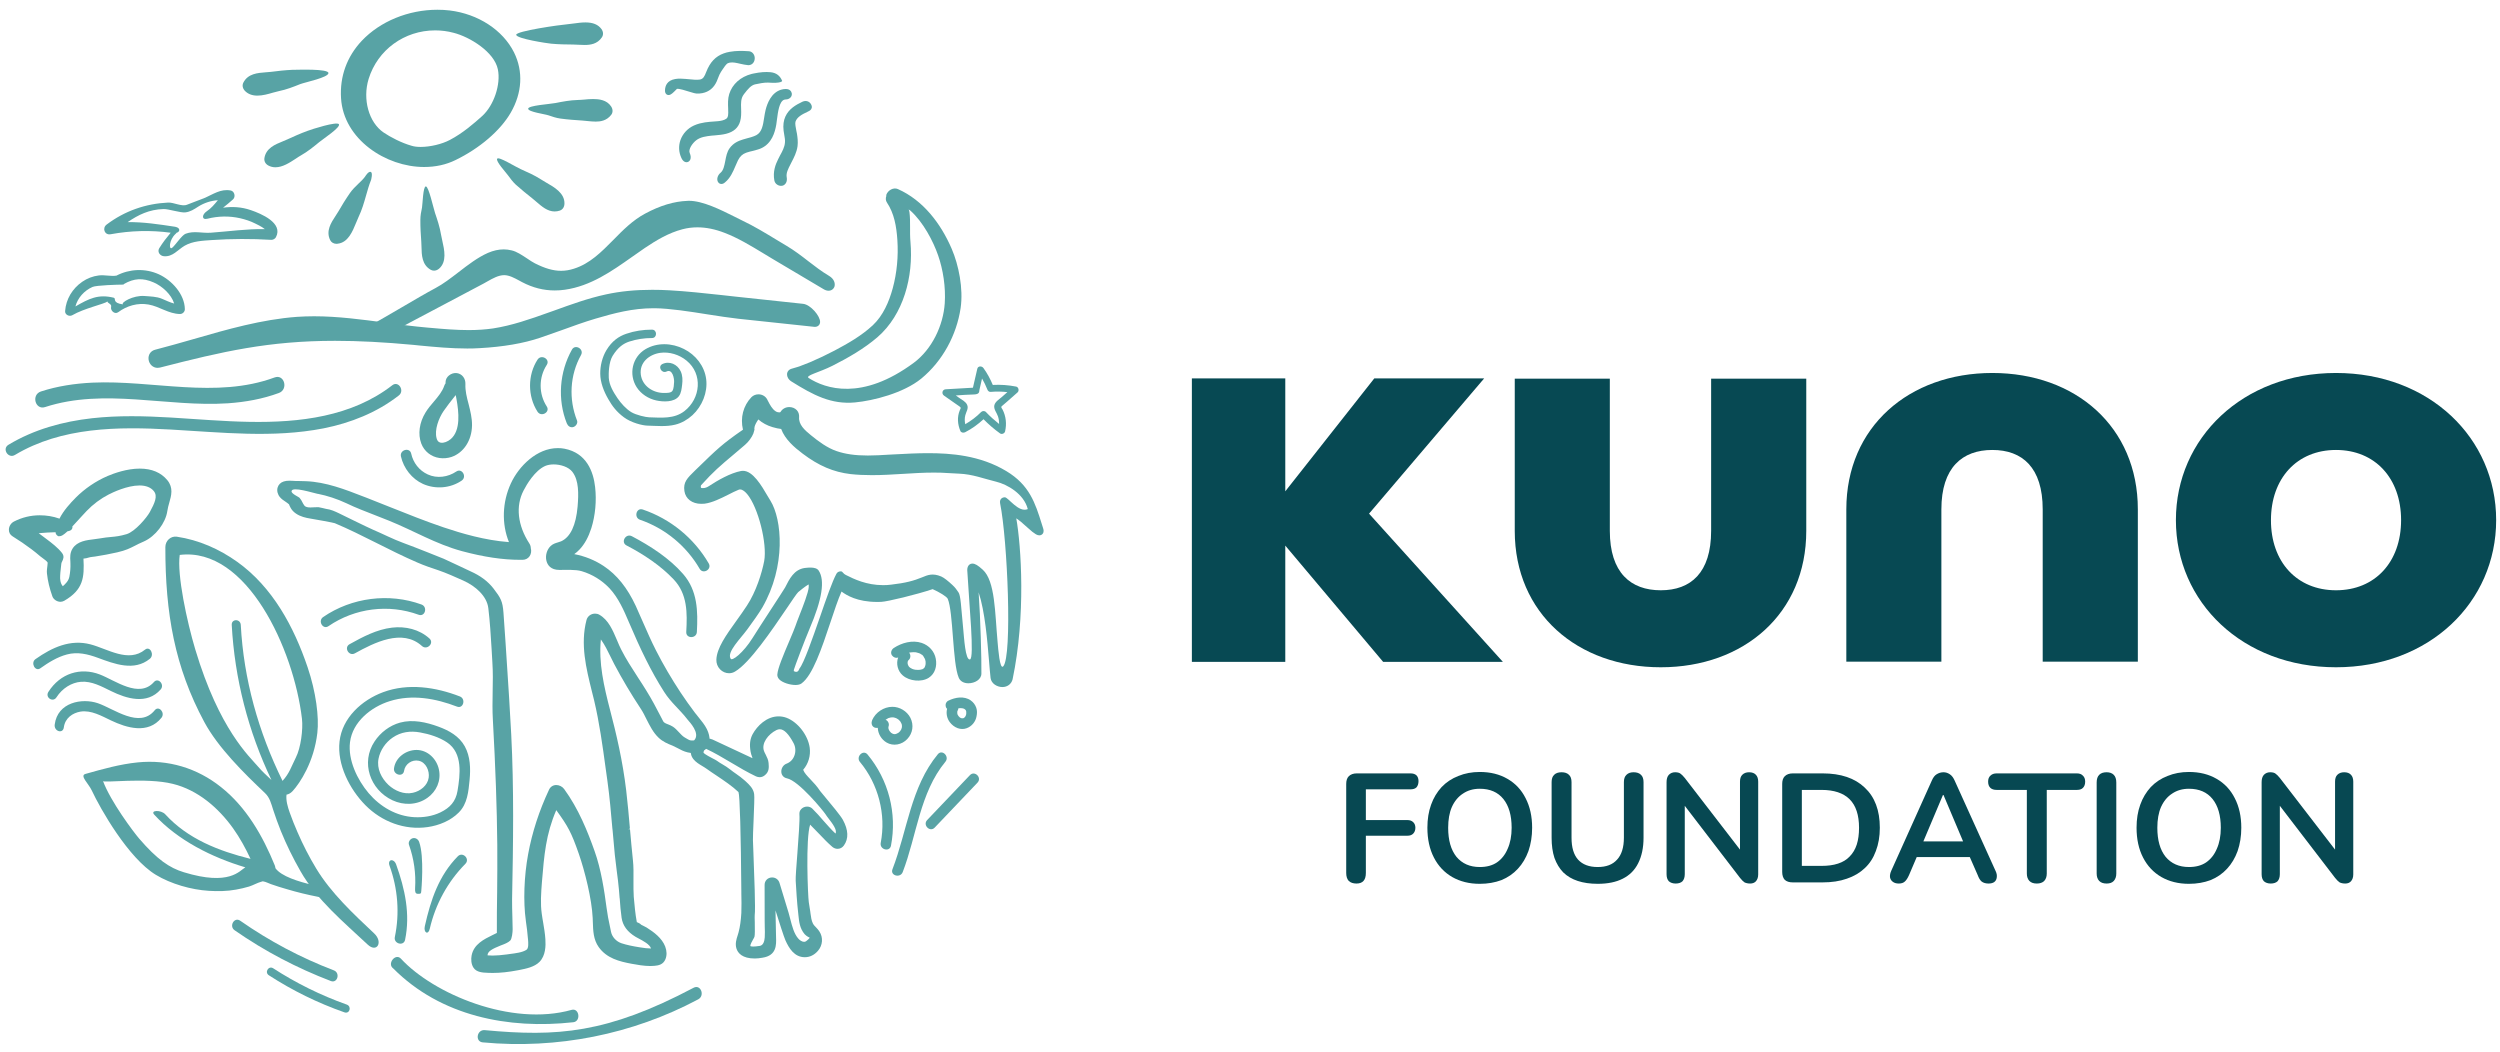 <svg width="183" height="77" viewBox="0 0 183 77" fill="none" xmlns="http://www.w3.org/2000/svg">
<path d="M132.219 38.859C132.219 44.911 127.656 48.844 121.568 48.844C115.479 48.844 110.88 44.911 110.88 38.859V27.719H117.839V38.859C117.839 41.927 119.37 43.208 121.568 43.208C123.766 43.208 125.255 41.927 125.255 38.859V27.719H132.219V38.859Z" fill="#074953"/>
<path d="M156.49 37.286C156.49 31.239 151.927 27.302 145.839 27.302C139.75 27.302 135.151 31.239 135.151 37.286V48.432H142.109V37.286C142.109 34.224 143.641 32.937 145.839 32.937C148.036 32.937 149.526 34.224 149.526 37.286V48.432H156.49V37.286Z" fill="#074953"/>
<path d="M170.995 27.302C177.833 27.302 182.719 32.068 182.719 38.073C182.719 44.083 177.828 48.844 170.995 48.844C164.161 48.844 159.276 44.083 159.276 38.073C159.276 32.068 164.161 27.302 170.995 27.302ZM170.995 43.208C173.854 43.208 175.76 41.141 175.76 38.073C175.76 35.01 173.854 32.937 170.995 32.937C168.141 32.937 166.234 35.01 166.234 38.073C166.229 41.141 168.141 43.208 170.995 43.208Z" fill="#074953"/>
<path d="M101.245 48.448L94.083 39.938V48.448H87.245V27.698H94.083V35.964L100.599 27.698H108.641L100.214 37.599L110.01 48.448H101.245Z" fill="#074953"/>
<path d="M31.042 12.224C28.255 12.224 25.146 10.203 24.964 7.188C24.865 5.599 25.391 4.146 26.484 2.984C27.828 1.563 29.896 0.714 32.016 0.714C32.323 0.714 32.625 0.729 32.922 0.766C35 1.021 36.802 2.193 37.625 3.833C38.312 5.219 38.229 6.787 37.385 8.25C36.625 9.563 35.109 10.86 33.339 11.719C32.651 12.057 31.875 12.224 31.042 12.224ZM31.854 2.224C29.599 2.224 27.641 3.651 26.984 5.776C26.526 7.271 26.995 8.958 28.078 9.698C28.568 10.031 29.391 10.464 30.135 10.672C30.318 10.729 30.537 10.755 30.792 10.755C31.49 10.755 32.349 10.552 32.927 10.245C33.865 9.755 34.688 9.042 35.307 8.484C36.156 7.703 36.672 6.172 36.443 5.073C36.182 3.802 34.396 2.703 33.203 2.401C32.76 2.281 32.302 2.224 31.854 2.224Z" fill="#58A3A5"/>
<path d="M31.771 19.812C31.687 19.812 31.609 19.792 31.531 19.75C30.885 19.385 30.864 18.661 30.854 18.078C30.849 17.948 30.844 17.818 30.838 17.693C30.802 17.187 30.766 16.651 30.771 16.088C30.771 15.786 30.828 15.484 30.891 15.198C30.937 14.948 30.963 13.646 31.172 13.646C31.38 13.646 31.719 15.208 31.844 15.588C32.016 16.094 32.193 16.62 32.286 17.187C32.307 17.318 32.339 17.463 32.375 17.614C32.531 18.302 32.719 19.156 32.146 19.661C32.031 19.76 31.901 19.812 31.771 19.812Z" fill="#58A3A5"/>
<path d="M24.641 17.849C24.427 17.849 24.25 17.745 24.167 17.573C23.839 16.901 24.24 16.297 24.557 15.813C24.635 15.703 24.703 15.594 24.766 15.485C25.005 15.068 25.297 14.589 25.62 14.125C25.792 13.875 26.01 13.667 26.224 13.458C26.406 13.287 26.583 13.12 26.724 12.927C26.724 12.927 26.964 12.521 27.135 12.583C27.312 12.641 27.162 13.172 27.162 13.172C27.01 13.547 26.901 13.943 26.792 14.323C26.646 14.839 26.495 15.365 26.245 15.886C26.188 16.011 26.135 16.146 26.073 16.292C25.807 16.943 25.479 17.755 24.719 17.839C24.693 17.844 24.667 17.849 24.641 17.849Z" fill="#58A3A5"/>
<path d="M20.161 12.245C19.979 12.245 19.807 12.203 19.651 12.12C19.432 12.005 19.323 11.802 19.354 11.578C19.469 10.844 20.141 10.573 20.682 10.354C20.807 10.307 20.927 10.255 21.036 10.203C21.469 10.005 21.984 9.771 22.516 9.578C22.797 9.469 24.693 8.859 24.812 9.099C24.927 9.333 23.667 10.156 23.364 10.406C22.953 10.745 22.526 11.094 22.021 11.38C21.906 11.443 21.781 11.526 21.651 11.615C21.198 11.912 20.688 12.245 20.161 12.245Z" fill="#58A3A5"/>
<path d="M42.792 3.292C42.641 3.292 42.489 3.281 42.339 3.276C42.208 3.271 42.078 3.26 41.953 3.26C41.448 3.255 40.906 3.25 40.349 3.198C40.047 3.172 37.833 2.833 37.786 2.552C37.745 2.276 40.989 1.818 41.568 1.771C41.698 1.76 41.844 1.74 42 1.719C42.266 1.682 42.568 1.641 42.854 1.641C43.401 1.641 43.781 1.797 44.021 2.12C44.167 2.318 44.182 2.547 44.057 2.734C43.724 3.229 43.208 3.292 42.792 3.292Z" fill="#58A3A5"/>
<path d="M43.604 8.901C43.401 8.901 43.193 8.88 42.99 8.859C42.859 8.844 42.729 8.828 42.609 8.823C42.13 8.792 41.573 8.755 41.011 8.677C40.708 8.635 40.422 8.536 40.151 8.443C39.906 8.354 38.661 8.193 38.661 7.958C38.661 7.719 40.271 7.62 40.661 7.542C41.188 7.438 41.724 7.333 42.302 7.318C42.432 7.318 42.583 7.302 42.74 7.292C42.953 7.271 43.188 7.25 43.417 7.25C43.833 7.25 44.417 7.307 44.734 7.792C44.87 8 44.875 8.229 44.74 8.406C44.401 8.849 43.932 8.901 43.604 8.901Z" fill="#58A3A5"/>
<path d="M40.599 15.479C40.073 15.479 39.656 15.109 39.286 14.792C39.188 14.703 39.089 14.62 38.99 14.542C38.594 14.229 38.172 13.89 37.755 13.515C37.531 13.307 37.354 13.062 37.182 12.828C37.031 12.62 36.281 11.807 36.391 11.62C36.495 11.427 37.75 12.224 38.115 12.38C38.604 12.599 39.109 12.818 39.594 13.13C39.703 13.203 39.833 13.276 39.964 13.354C40.578 13.703 41.339 14.14 41.318 14.906C41.312 15.156 41.188 15.344 40.974 15.417C40.854 15.458 40.729 15.479 40.599 15.479Z" fill="#58A3A5"/>
<path d="M18.838 7C18.458 7 18.151 6.88 17.932 6.656C17.76 6.474 17.713 6.25 17.812 6.052C18.146 5.385 18.87 5.338 19.453 5.292C19.583 5.281 19.713 5.276 19.833 5.26C20.333 5.193 20.87 5.135 21.432 5.109C21.463 5.109 21.505 5.109 21.542 5.109C21.802 5.109 24.042 5.021 24.042 5.349C24.042 5.672 22.349 6.016 21.979 6.156C21.484 6.354 20.974 6.557 20.406 6.672C20.281 6.703 20.135 6.739 19.984 6.781C19.63 6.885 19.224 7 18.838 7Z" fill="#58A3A5"/>
<path d="M27.391 68.328C25.875 66.901 24.229 65.365 23.151 63.583C22.63 62.724 22.172 61.828 21.771 60.901C21.562 60.427 21.375 59.953 21.203 59.469C21.062 59.073 20.917 58.573 20.974 58.167C21.115 58.146 21.271 58.068 21.422 57.906C21.948 57.333 22.984 55.786 23.229 53.651C23.365 52.49 23.13 50.651 22.516 48.839C21.51 45.87 19.953 42.979 17.37 41.13C16.052 40.188 14.552 39.526 12.943 39.286C12.5 39.224 12.104 39.578 12.104 40.052C12.099 44.88 12.786 48.818 14.953 52.849C15.958 54.719 17.854 56.594 19.391 58.047C19.75 58.385 19.844 58.807 19.99 59.26C20.161 59.786 20.349 60.307 20.557 60.828C20.969 61.839 21.453 62.823 21.995 63.771C23.193 65.875 25.151 67.49 26.917 69.146C27.594 69.776 28.062 68.958 27.391 68.328ZM18.917 56.146C18.26 55.37 16.057 53.422 14.292 47.531C13.682 45.49 12.948 42.073 13.156 40.62C18.068 40.016 21.51 47.536 22.104 52.62C22.193 53.391 22.016 54.745 21.661 55.443C21.328 56.109 21.182 56.615 20.682 57.161C18.917 53.578 17.838 49.734 17.625 45.745C17.599 45.281 16.938 45.286 16.963 45.745C17.177 49.677 18.172 53.547 19.87 57.094C19.542 56.792 19.193 56.469 18.917 56.146Z" fill="#58A3A5"/>
<path d="M22.943 64.792C21.839 64.536 20.589 64.146 20.162 63.552C20.156 63.489 20.141 63.422 20.115 63.349C19.234 61.187 18.031 59.083 16.177 57.614C14.427 56.219 12.312 55.583 10.083 55.807C8.781 55.937 7.51 56.297 6.255 56.651C5.813 56.776 6.479 57.349 6.719 57.864C7.349 59.213 9.396 62.818 11.406 64.036C12.505 64.703 14 65.13 15.281 65.208C15.953 65.25 16.62 65.24 17.276 65.12C17.599 65.062 17.917 64.99 18.229 64.896C18.531 64.802 18.823 64.625 19.125 64.542C19.182 64.531 19.214 64.521 19.224 64.51C19.234 64.516 19.25 64.521 19.281 64.521C19.458 64.547 19.662 64.661 19.833 64.719C20.219 64.854 20.609 64.979 21 65.088C21.75 65.312 22.505 65.495 23.276 65.646C24.177 65.828 23.844 64.969 22.943 64.792ZM13.458 63.849C12.406 63.531 11.5 62.911 10.182 61.38C9.776 60.906 8.099 58.682 7.536 57.161C7.479 57.349 10.682 56.885 12.656 57.38C14.479 57.828 15.984 59.13 17.057 60.625C17.562 61.333 17.974 62.088 18.339 62.87C16.01 62.292 13.745 61.411 12.099 59.609C11.792 59.271 10.979 59.292 11.287 59.63C13.005 61.51 15.526 62.766 17.958 63.489C17.537 63.729 16.812 64.875 13.458 63.849Z" fill="#58A3A5"/>
<path d="M69.667 18.219C68.865 16.354 67.573 14.662 65.724 13.839C65.396 13.693 64.99 13.938 64.88 14.255C64.87 14.281 64.87 14.312 64.88 14.339C64.823 14.5 64.823 14.677 64.922 14.823C65.458 15.625 65.62 16.568 65.688 17.578C65.766 18.75 65.656 19.964 65.349 21.099C65.073 22.109 64.635 23.104 63.906 23.792C63.078 24.568 62.094 25.13 61.089 25.662C60.505 25.969 59.906 26.255 59.292 26.516C59.031 26.625 58.771 26.724 58.505 26.823C58.516 26.818 58.443 26.844 58.406 26.854C58.365 26.865 58.281 26.896 58.266 26.896C58.167 26.932 58.068 26.958 57.969 26.984C57.516 27.094 57.479 27.641 57.938 27.927C59.531 28.922 60.849 29.62 62.583 29.458C63.922 29.333 66.135 28.776 67.438 27.714C68.995 26.432 70.021 24.537 70.318 22.547C70.526 21.12 70.172 19.391 69.667 18.219ZM69.156 22.198C69.047 23.833 68.219 25.562 66.901 26.547C63.083 29.38 60.406 28.443 59.198 27.672C58.911 27.49 59.948 27.271 60.932 26.776C62.083 26.193 63.24 25.531 64.224 24.688C66.146 23.026 66.87 20.245 66.646 17.714C66.578 16.953 66.661 16.229 66.573 15.537C66.568 15.484 66.547 15.412 66.516 15.333C66.568 15.365 66.615 15.396 66.641 15.417C67.578 16.255 68.312 17.656 68.672 18.698C69.036 19.745 69.234 21.026 69.156 22.198Z" fill="#58A3A5"/>
<path d="M29.578 56.427C29.651 55.932 30.151 55.578 30.656 55.688C31.182 55.802 31.453 56.427 31.38 56.927C31.297 57.505 30.766 57.912 30.224 58.031C29.578 58.177 28.901 57.891 28.432 57.453C27.917 56.964 27.568 56.266 27.708 55.542C27.828 54.917 28.224 54.344 28.745 53.99C29.349 53.573 30.047 53.484 30.755 53.615C31.427 53.734 32.156 53.964 32.724 54.344C33.886 55.125 33.688 56.703 33.49 57.896C33.359 58.672 32.938 59.13 32.234 59.469C31.646 59.75 30.984 59.849 30.339 59.818C29.011 59.75 27.828 59.052 26.979 58.052C26.156 57.078 25.458 55.63 25.62 54.328C25.807 52.833 27.172 51.745 28.531 51.323C30.167 50.807 31.891 51.125 33.453 51.724C33.917 51.906 34.12 51.156 33.661 50.979C31.891 50.292 29.87 49.99 28.047 50.667C26.484 51.245 25.047 52.547 24.854 54.276C24.662 55.958 25.594 57.776 26.75 58.943C27.943 60.146 29.62 60.787 31.307 60.542C32.136 60.422 32.984 60.078 33.578 59.479C34.219 58.844 34.292 57.932 34.375 57.083C34.453 56.255 34.432 55.375 34.021 54.63C33.609 53.886 32.87 53.474 32.099 53.193C31.208 52.865 30.214 52.641 29.281 52.896C28.516 53.109 27.849 53.62 27.417 54.276C26.396 55.807 27.083 57.807 28.724 58.578C29.542 58.964 30.526 58.943 31.281 58.406C31.948 57.938 32.302 57.146 32.13 56.333C31.969 55.552 31.307 54.896 30.484 54.896C29.719 54.901 28.958 55.443 28.844 56.224C28.755 56.714 29.505 56.922 29.578 56.427Z" fill="#58A3A5"/>
<path d="M29.651 68.797C30.042 66.922 29.646 65.073 28.995 63.271C28.823 62.807 28.344 62.901 28.516 63.375C29.12 65.042 29.266 66.849 28.901 68.594C28.802 69.078 29.547 69.287 29.651 68.797Z" fill="#58A3A5"/>
<path d="M31.458 67.99C31.87 66.193 32.771 64.542 34.068 63.229C34.422 62.87 33.87 62.323 33.516 62.677C32.13 64.083 31.531 65.859 31.099 67.787C30.984 68.271 31.349 68.474 31.458 67.99Z" fill="#58A3A5"/>
<path d="M30.682 61.63C30.615 61.438 30.417 61.302 30.208 61.359C30.016 61.411 29.865 61.641 29.938 61.839C30.302 62.865 30.453 63.938 30.385 65.026C30.375 65.234 30.385 65.427 30.583 65.427C30.802 65.427 30.823 65.427 30.838 65.219C30.838 65.219 31.073 62.714 30.682 61.63Z" fill="#58A3A5"/>
<path d="M4.135 51.042C4.552 50.391 5.229 49.958 5.937 49.906C6.714 49.849 7.432 50.245 8.12 50.583C9.266 51.146 10.76 51.604 11.76 50.469C12.073 50.114 11.583 49.568 11.271 49.922C10.182 51.156 8.432 49.802 7.302 49.37C5.901 48.833 4.417 49.276 3.542 50.646C3.281 51.057 3.88 51.448 4.135 51.042Z" fill="#58A3A5"/>
<path d="M2.948 48.922C3.557 48.489 4.193 48.094 4.901 47.906C5.677 47.698 6.422 47.88 7.161 48.151C8.375 48.599 9.818 49.161 10.969 48.224C11.328 47.932 10.984 47.26 10.62 47.552C9.406 48.542 7.875 47.495 6.625 47.167C5.151 46.781 3.828 47.38 2.594 48.25C2.224 48.516 2.573 49.187 2.948 48.922Z" fill="#58A3A5"/>
<path d="M4.672 53.25C4.76 52.557 5.318 52.187 5.896 52.089C6.672 51.969 7.432 52.406 8.12 52.734C9.276 53.286 10.838 53.76 11.818 52.542C12.115 52.172 11.625 51.62 11.328 51.989C10.219 53.364 8.349 51.88 7.161 51.474C6.005 51.083 4.214 51.401 4.005 53.036C3.937 53.531 4.604 53.745 4.672 53.25Z" fill="#58A3A5"/>
<path d="M27.542 24.578C26.912 24.578 26.787 24.417 26.755 24.271C26.734 24.182 26.734 24.016 26.984 23.88C27.646 23.531 28.547 23 29.422 22.49C30.302 21.974 31.208 21.443 31.885 21.083C32.443 20.787 32.99 20.365 33.568 19.922C34.26 19.386 34.974 18.839 35.719 18.511C36.12 18.339 36.5 18.255 36.875 18.255C37.068 18.255 37.26 18.281 37.453 18.328C37.823 18.412 38.214 18.677 38.594 18.927C38.792 19.063 38.984 19.188 39.146 19.271C39.896 19.651 40.49 19.823 41.073 19.823C41.385 19.823 41.688 19.771 42 19.672C43.172 19.307 44.01 18.458 44.896 17.563C45.594 16.849 46.318 16.12 47.224 15.636C48.318 15.047 49.333 14.74 50.328 14.703L50.422 14.698C51.448 14.698 52.74 15.349 53.776 15.865C53.969 15.964 54.156 16.057 54.318 16.136C55.198 16.552 56.042 17.068 56.859 17.563C57.099 17.703 57.339 17.849 57.578 17.995C58.156 18.339 58.667 18.729 59.161 19.115C59.641 19.485 60.141 19.87 60.693 20.198C61.052 20.412 61.146 20.729 61.089 20.958C61.031 21.156 60.859 21.281 60.651 21.281C60.536 21.281 60.411 21.245 60.286 21.167L56.573 18.964C56.344 18.828 56.115 18.693 55.891 18.552C54.979 18 54.036 17.427 53.047 17.047C52.354 16.776 51.682 16.641 51.052 16.641C50.677 16.641 50.312 16.688 49.958 16.781C48.938 17.047 48.031 17.594 47.203 18.151C46.896 18.365 46.583 18.578 46.271 18.802C44.786 19.849 43.245 20.938 41.349 21.208C41.099 21.245 40.854 21.261 40.609 21.261C39.786 21.261 39 21.063 38.214 20.651L38.005 20.537C37.646 20.344 37.281 20.146 36.911 20.141C36.495 20.141 36.083 20.37 35.688 20.594C35.589 20.651 35.495 20.703 35.401 20.755L28.531 24.391C28.203 24.563 27.693 24.578 27.542 24.578Z" fill="#58A3A5"/>
<path d="M11.531 26.927C11.198 26.927 10.922 26.667 10.875 26.318C10.833 25.974 11.026 25.682 11.359 25.599C12.287 25.36 13.229 25.089 14.146 24.828C16.609 24.115 19.167 23.38 21.745 23.193C22.141 23.167 22.557 23.151 22.99 23.151C24.734 23.151 26.516 23.391 28.24 23.62C29.24 23.755 30.276 23.891 31.281 23.979L31.531 24C32.443 24.083 33.38 24.162 34.307 24.162C34.958 24.162 35.542 24.12 36.089 24.042C37.464 23.828 38.776 23.375 40.224 22.854L40.562 22.735C41.786 22.292 43.047 21.833 44.349 21.552C45.396 21.323 46.5 21.214 47.74 21.214C48.141 21.214 48.568 21.224 49.005 21.25C50.286 21.323 51.573 21.464 52.823 21.599C53.172 21.641 53.516 21.677 53.859 21.714L58.786 22.24C59.339 22.297 60.052 23.146 60.031 23.578C60.021 23.787 59.865 23.927 59.646 23.927L59.583 23.922L54.047 23.333C53.391 23.261 52.625 23.141 51.818 23.016C50.448 22.797 49.036 22.578 47.943 22.563H47.828C46.318 22.563 44.964 22.922 43.599 23.323C42.755 23.573 41.911 23.88 41.094 24.177C40.578 24.36 40.062 24.547 39.536 24.724C38.318 25.136 36.823 25.391 35.104 25.485C34.802 25.505 34.505 25.511 34.203 25.511C33.031 25.511 31.854 25.401 30.713 25.292L30.26 25.245C28.135 25.047 26.26 24.948 24.526 24.948C19.682 24.948 16.307 25.724 11.713 26.906C11.651 26.917 11.594 26.927 11.531 26.927Z" fill="#58A3A5"/>
<path d="M50.323 11.865C50.188 11.901 50 11.838 49.875 11.557C49.682 11.135 49.661 10.688 49.807 10.26C49.974 9.786 50.333 9.396 50.797 9.187C50.927 9.125 51.073 9.078 51.224 9.036C51.479 8.969 51.734 8.937 51.953 8.917C52.042 8.906 52.135 8.901 52.234 8.896C52.448 8.88 52.677 8.87 52.87 8.818C52.99 8.786 53.083 8.75 53.161 8.693C53.312 8.594 53.318 8.354 53.302 8.031V7.964C53.286 7.589 53.271 7.229 53.38 6.88C53.609 6.156 54.203 5.625 55.021 5.411C55.073 5.401 55.115 5.391 55.167 5.38C55.635 5.281 56.052 5.25 56.406 5.286C56.823 5.328 57.109 5.547 57.255 5.927C57.255 5.927 57.214 6.12 56.234 6.047C55.99 6.026 55.49 6.125 55.26 6.177C54.953 6.255 54.719 6.557 54.495 6.844L54.448 6.906C54.224 7.198 54.234 7.552 54.25 7.964C54.26 8.266 54.266 8.583 54.177 8.891C54.036 9.359 53.703 9.651 53.156 9.792C52.875 9.865 52.578 9.885 52.318 9.911L52.109 9.927C51.917 9.948 51.693 9.974 51.484 10.026C51.276 10.083 51.109 10.156 50.974 10.26C50.688 10.474 50.365 10.938 50.49 11.208C50.568 11.385 50.583 11.557 50.526 11.688C50.479 11.781 50.411 11.844 50.323 11.865Z" fill="#58A3A5"/>
<path d="M52.901 13.453C52.755 13.5 52.615 13.438 52.547 13.302C52.448 13.104 52.531 12.823 52.745 12.646C52.953 12.474 53.021 12.135 53.089 11.786C53.151 11.458 53.214 11.12 53.401 10.859C53.682 10.463 54.057 10.312 54.375 10.213C54.479 10.182 54.583 10.151 54.682 10.125C54.781 10.104 54.885 10.073 54.984 10.042C55.13 9.995 55.25 9.953 55.359 9.896C55.776 9.677 55.854 9.161 55.938 8.604C55.969 8.422 55.995 8.224 56.042 8.047C56.156 7.588 56.448 6.786 57.172 6.568C57.276 6.536 57.391 6.516 57.505 6.516C57.797 6.505 57.932 6.682 57.958 6.828C57.99 7.021 57.87 7.198 57.661 7.26C57.615 7.271 57.557 7.281 57.5 7.281C57.469 7.281 57.438 7.292 57.411 7.297C57.042 7.411 56.943 8.213 56.875 8.74C56.859 8.885 56.844 9.021 56.823 9.125C56.724 9.698 56.495 10.505 55.708 10.859C55.615 10.901 55.521 10.932 55.427 10.958C55.307 10.995 55.182 11.026 55.062 11.057C54.948 11.083 54.833 11.109 54.724 11.146C54.688 11.156 54.646 11.172 54.615 11.182C54.349 11.276 54.167 11.448 54.021 11.734C53.953 11.875 53.891 12.021 53.828 12.167C53.651 12.588 53.458 13.031 53.073 13.349C53.016 13.401 52.958 13.438 52.901 13.453Z" fill="#58A3A5"/>
<path d="M57.281 13.589C57.161 13.625 57.016 13.599 56.896 13.521C56.781 13.448 56.708 13.339 56.682 13.208C56.562 12.562 56.766 12.037 56.964 11.646C57.01 11.552 57.057 11.464 57.104 11.37C57.266 11.078 57.432 10.771 57.458 10.443C57.479 10.26 57.443 10.068 57.406 9.859C57.391 9.76 57.37 9.661 57.359 9.563C57.312 9.167 57.359 8.818 57.49 8.531C57.745 7.964 58.266 7.672 58.734 7.448C58.76 7.432 58.792 7.422 58.818 7.417C59.042 7.349 59.255 7.432 59.37 7.635C59.438 7.755 59.432 7.849 59.417 7.906C59.375 8.057 59.245 8.12 59.141 8.167L59.083 8.198C58.75 8.354 58.339 8.557 58.229 8.911C58.188 9.052 58.25 9.349 58.292 9.568C58.307 9.651 58.328 9.734 58.339 9.797C58.38 10.068 58.422 10.38 58.38 10.703C58.318 11.151 58.12 11.531 57.927 11.901L57.854 12.047C57.703 12.339 57.526 12.672 57.589 12.984C57.641 13.276 57.521 13.516 57.286 13.594L57.281 13.589Z" fill="#58A3A5"/>
<path d="M51.411 6.818C51.281 6.844 51.141 6.854 50.984 6.849C50.901 6.844 50.766 6.807 50.495 6.724C50.219 6.635 49.703 6.474 49.552 6.505C49.542 6.51 49.51 6.552 49.464 6.594C49.276 6.786 49.13 6.927 48.99 6.953C48.906 6.969 48.828 6.943 48.771 6.891C48.703 6.823 48.672 6.729 48.677 6.604C48.688 6.286 48.828 5.891 49.417 5.786C49.661 5.74 49.922 5.755 50.167 5.776C50.26 5.781 50.359 5.792 50.464 5.802C50.724 5.828 50.995 5.859 51.234 5.823C51.474 5.776 51.568 5.609 51.703 5.25C51.979 4.547 52.38 4.125 52.969 3.911C53.109 3.859 53.26 3.818 53.422 3.792C53.891 3.708 54.365 3.719 54.807 3.75C55.042 3.76 55.224 3.958 55.245 4.214C55.266 4.49 55.109 4.719 54.875 4.76C54.844 4.771 54.802 4.771 54.766 4.771C54.568 4.755 54.375 4.708 54.182 4.667C53.911 4.604 53.656 4.542 53.422 4.583C53.38 4.594 53.333 4.604 53.286 4.625C53.161 4.672 52.984 4.948 52.875 5.109C52.844 5.161 52.807 5.219 52.776 5.26C52.688 5.391 52.625 5.547 52.562 5.714C52.531 5.797 52.5 5.88 52.464 5.958C52.25 6.438 51.891 6.724 51.411 6.818Z" fill="#58A3A5"/>
<path d="M18.37 15.385C17.662 15.14 17.005 15.114 16.328 15.203C16.578 15.005 16.823 14.807 17.057 14.594C17.266 14.406 17.167 13.995 16.885 13.943C16.141 13.807 15.62 14.219 14.917 14.515C14.557 14.661 14.047 14.838 13.693 14.984C13.307 15.146 12.719 14.807 12.307 14.828C10.662 14.906 9.12 15.443 7.807 16.437C7.458 16.698 7.656 17.234 8.104 17.146C9.547 16.88 11.037 16.838 12.495 17.036C12.193 17.396 11.922 17.745 11.656 18.172C11.495 18.443 11.714 18.729 11.99 18.755C12.646 18.818 13.01 18.281 13.521 17.984C14.109 17.646 14.839 17.62 15.495 17.573C16.948 17.474 18.401 17.469 19.859 17.557C19.99 17.562 20.135 17.479 20.198 17.364C20.755 16.318 19.099 15.635 18.37 15.385ZM15.417 17.036C14.771 17.078 14.198 16.88 13.589 17.109C13.312 17.208 12.828 17.963 12.599 18.14C12.344 18.333 12.37 17.552 12.854 17.12C12.917 17.062 12.927 17.047 12.906 17.047C13.188 16.979 13.219 16.687 12.859 16.609C12.807 16.672 12.854 16.609 12.854 16.609C12.839 16.604 12.833 16.599 12.818 16.599C11.646 16.422 10.5 16.245 9.344 16.26C10.125 15.724 10.917 15.333 11.974 15.302C12.328 15.291 13.214 15.588 13.562 15.547C13.932 15.505 14.203 15.323 14.51 15.125C14.948 14.849 15.443 14.687 15.948 14.656C15.703 14.953 15.464 15.245 15.13 15.469C14.771 15.708 14.75 16.125 15.188 16.01C15.969 15.812 16.787 15.797 17.573 15.974C17.953 16.062 18.328 16.182 18.677 16.359C18.75 16.39 19.162 16.588 19.385 16.771C18.083 16.745 16.708 16.943 15.417 17.036Z" fill="#58A3A5"/>
<path d="M11.625 20.078C10.625 19.625 9.484 19.677 8.521 20.177C8.104 20.24 7.661 20.11 7.234 20.162C6.802 20.214 6.38 20.375 6.021 20.625C5.297 21.125 4.833 21.891 4.766 22.771C4.745 23.042 5.078 23.198 5.292 23.073C6.161 22.568 7.609 22.261 7.875 22.068C7.838 22.188 8.193 22.24 8.135 22.459C8.062 22.724 8.391 23.042 8.651 22.854C9.286 22.38 10.083 22.151 10.875 22.292C11.677 22.432 12.344 22.979 13.182 22.985C13.37 22.985 13.536 22.818 13.531 22.63C13.516 21.537 12.573 20.511 11.625 20.078ZM10.573 21.667C9.745 21.604 8.828 22.151 9 22.281C8.177 22.172 8.526 21.839 8.323 21.792C7.193 21.516 6.521 21.854 5.521 22.432C5.687 21.802 6.167 21.271 6.771 21.005C7.042 20.88 8.667 20.834 8.969 20.834C8.979 20.834 8.984 20.834 8.99 20.834H8.995C8.995 20.834 9 20.834 9 20.828C9.062 20.828 9.083 20.813 9.073 20.787C9.812 20.37 10.448 20.323 11.255 20.677C11.864 20.943 12.536 21.537 12.75 22.219C12.443 22.141 12.151 21.995 11.854 21.87C11.463 21.703 11 21.703 10.573 21.667Z" fill="#58A3A5"/>
<path d="M4.427 44.052C4.167 44.052 3.911 43.875 3.833 43.651C3.625 43.068 3.495 42.516 3.437 41.974C3.417 41.797 3.448 41.594 3.469 41.417C3.479 41.333 3.49 41.224 3.49 41.187C3.464 41.104 3.245 40.943 3.109 40.844C3.047 40.797 2.99 40.755 2.943 40.719C2.734 40.536 2.516 40.364 2.297 40.198C1.875 39.88 1.411 39.562 0.922 39.26C0.74 39.151 0.641 38.969 0.651 38.76C0.656 38.521 0.807 38.286 1.021 38.177C1.609 37.875 2.245 37.719 2.911 37.719C3.401 37.719 3.885 37.797 4.354 37.964C4.651 37.37 5.135 36.844 5.536 36.437C6.203 35.766 7.01 35.219 7.875 34.844C8.344 34.646 9.286 34.302 10.229 34.302C11.109 34.302 11.786 34.589 12.25 35.151C12.703 35.708 12.542 36.266 12.391 36.797C12.333 36.989 12.281 37.193 12.25 37.401C12.125 38.286 11.37 39.266 10.531 39.635C10.245 39.755 10.047 39.859 9.865 39.953C9.505 40.135 9.219 40.286 8.578 40.432C8.047 40.552 7.5 40.656 6.958 40.739C6.901 40.75 6.844 40.755 6.781 40.76C6.661 40.776 6.552 40.786 6.458 40.823C6.365 40.859 6.271 40.87 6.187 40.88C6.161 40.88 6.135 40.885 6.109 40.891C6.182 42.266 6.104 43.167 4.698 43.979C4.609 44.026 4.516 44.052 4.427 44.052ZM2.833 39.031C2.948 39.114 3.057 39.198 3.161 39.276L3.396 39.453C3.786 39.745 4.229 40.083 4.536 40.474C4.734 40.724 4.62 40.948 4.552 41.089C4.521 41.151 4.495 41.203 4.49 41.255L4.469 41.443C4.432 41.734 4.396 42.094 4.401 42.339C4.417 42.641 4.5 42.797 4.599 42.911C4.771 42.76 5.021 42.531 5.078 42.214C5.141 41.891 5.167 41.562 5.156 41.25L5.151 41.089C5.13 40.797 5.115 40.469 5.312 40.156C5.651 39.614 6.344 39.536 6.906 39.469C7.036 39.453 7.161 39.437 7.276 39.417C7.625 39.354 7.885 39.328 8.125 39.307C8.474 39.276 8.781 39.245 9.271 39.099C9.901 38.906 10.755 37.87 10.963 37.489C11.318 36.833 11.568 36.318 11.255 35.943C11.036 35.677 10.682 35.536 10.213 35.536C9.307 35.536 8.245 36.047 7.943 36.203C7.354 36.505 6.802 36.922 6.339 37.406C6.255 37.489 6.135 37.625 5.995 37.776C5.786 38.01 5.536 38.286 5.297 38.536C5.307 38.583 5.302 38.625 5.297 38.641C5.26 38.818 5.089 38.87 4.943 38.891C4.62 39.187 4.484 39.25 4.359 39.25H4.255L4.146 39.161C4.099 39.109 4.068 39.042 4.068 38.958C3.687 38.969 3.25 38.989 2.833 39.031Z" fill="#58A3A5"/>
<path d="M3.302 29.797C7.651 28.38 12.245 29.818 16.688 29.521C17.958 29.432 19.219 29.208 20.417 28.766C21.125 28.505 20.818 27.364 20.099 27.63C15.807 29.213 11.182 27.807 6.755 28.01C5.479 28.073 4.208 28.26 2.995 28.656C2.271 28.896 2.578 30.036 3.302 29.797Z" fill="#58A3A5"/>
<path d="M1.094 33.302C4.516 31.25 8.641 31.224 12.51 31.443C16.229 31.651 19.969 32.078 23.667 31.359C25.661 30.963 27.583 30.203 29.193 28.948C29.641 28.604 29.172 27.849 28.719 28.198C25.75 30.505 21.917 30.943 18.271 30.88C14.427 30.818 10.588 30.187 6.745 30.614C4.594 30.854 2.49 31.432 0.62 32.557C0.125 32.854 0.604 33.599 1.094 33.302Z" fill="#58A3A5"/>
<path d="M74.375 28.297C73.812 28.187 73.245 28.146 72.672 28.177C72.49 27.739 72.266 27.328 71.99 26.943C71.875 26.776 71.583 26.776 71.537 27C71.427 27.458 71.328 27.917 71.219 28.38C70.557 28.417 69.891 28.453 69.229 28.495C68.974 28.505 68.901 28.818 69.099 28.958C69.365 29.14 69.625 29.323 69.88 29.505C69.995 29.588 70.115 29.667 70.234 29.75C70.38 29.859 70.318 29.88 70.255 30.036C70.052 30.531 70.094 31.062 70.302 31.552C70.359 31.677 70.537 31.698 70.646 31.64C71.141 31.39 71.588 31.062 71.995 30.687C72.37 31.068 72.771 31.417 73.208 31.729C73.338 31.818 73.537 31.724 73.573 31.578C73.698 31.031 73.641 30.474 73.385 29.974C73.365 29.937 73.302 29.864 73.297 29.823C73.292 29.739 73.328 29.739 73.401 29.672C73.51 29.578 73.62 29.484 73.729 29.39C73.984 29.167 74.24 28.943 74.49 28.719C74.62 28.594 74.557 28.328 74.375 28.297ZM73.333 29.062C73.146 29.224 72.849 29.401 72.787 29.661C72.719 29.953 72.969 30.219 73.052 30.479C73.115 30.661 73.135 30.849 73.135 31.036C72.797 30.765 72.469 30.479 72.172 30.161C72.078 30.062 71.912 30.068 71.818 30.161C71.469 30.515 71.078 30.807 70.656 31.052C70.609 30.833 70.604 30.609 70.662 30.39C70.724 30.14 70.912 29.906 70.797 29.64C70.698 29.401 70.412 29.265 70.213 29.125C70.13 29.062 70.042 29.005 69.963 28.948C70.406 28.922 70.849 28.88 71.292 28.875C71.724 28.864 71.672 28.656 71.693 28.547C71.755 28.271 71.823 27.989 71.885 27.708C72.031 27.963 72.162 28.224 72.271 28.505C72.302 28.599 72.396 28.698 72.51 28.687C72.922 28.651 73.333 28.656 73.74 28.703C73.604 28.823 73.474 28.943 73.333 29.062Z" fill="#58A3A5"/>
<path d="M73.375 50.292C72.99 50.292 72.562 50.042 72.51 49.63C72.474 49.318 72.438 48.88 72.396 48.37C72.276 46.922 72.099 44.75 71.635 43.359C71.771 45.208 71.854 48.339 71.838 49.312C71.833 49.75 71.344 50.016 70.885 50.016C70.552 50.016 70.292 49.87 70.182 49.614C69.943 49.057 69.854 47.891 69.755 46.646C69.667 45.5 69.578 44.312 69.375 43.833C69.297 43.667 68.76 43.344 68.271 43.125C67.115 43.516 64.948 44.042 64.5 44.057C64.401 44.062 64.302 44.062 64.213 44.062C62.74 44.062 61.969 43.573 61.599 43.302C61.344 43.88 61.068 44.708 60.781 45.573C60.146 47.474 59.484 49.443 58.667 50.031C58.562 50.104 58.417 50.141 58.229 50.141C57.839 50.141 57.276 49.979 57.036 49.724C56.911 49.589 56.896 49.458 56.901 49.37C56.932 48.927 57.312 48.01 57.807 46.854C57.995 46.411 58.156 46.026 58.224 45.828C58.276 45.661 58.385 45.396 58.505 45.078C58.776 44.396 59.177 43.364 59.198 42.979C59.203 42.885 59.203 42.823 59.198 42.781C59.094 42.828 58.88 42.969 58.427 43.344C58.333 43.427 57.958 43.979 57.599 44.516C56.51 46.12 54.875 48.536 53.807 49.156C53.672 49.239 53.521 49.281 53.365 49.281C53.12 49.281 52.885 49.177 52.708 48.995C52.526 48.807 52.427 48.552 52.438 48.281C52.474 47.443 53.135 46.51 53.911 45.432C54.167 45.078 54.427 44.708 54.677 44.328C55.349 43.307 55.771 41.937 55.938 41.073C56.172 39.797 55.5 37.135 54.693 36.167C54.557 36.01 54.37 35.828 54.177 35.828C54.141 35.828 54.099 35.833 54.057 35.854C53.833 35.943 53.589 36.068 53.323 36.203C52.74 36.495 52.135 36.797 51.573 36.87C51.484 36.88 51.406 36.88 51.328 36.88C50.667 36.88 50.182 36.516 50.099 35.948C50 35.292 50.307 35 50.865 34.453L51.021 34.302C52.495 32.87 52.875 32.495 54.385 31.453C54.177 30.578 54.406 29.698 55.005 29.073C55.135 28.943 55.323 28.864 55.521 28.864C55.786 28.864 56.031 29.005 56.151 29.224L56.203 29.328C56.359 29.63 56.521 29.937 56.766 30.099C56.844 30.156 56.953 30.187 57.031 30.187C57.12 30.187 57.141 30.156 57.146 30.135C57.276 29.927 57.51 29.797 57.776 29.797C57.99 29.797 58.193 29.88 58.328 30.026C58.453 30.161 58.505 30.338 58.495 30.526C58.448 31.073 58.891 31.479 59.349 31.849C59.922 32.318 60.552 32.786 61.24 33.021C61.875 33.239 62.599 33.344 63.526 33.344C64.036 33.344 64.562 33.312 65.068 33.281L65.479 33.26C66.344 33.214 67.13 33.172 67.932 33.172C69.583 33.172 71.734 33.323 73.661 34.484C75.359 35.5 75.781 36.828 76.26 38.364L76.354 38.661C76.391 38.771 76.427 38.932 76.328 39.068C76.271 39.141 76.182 39.187 76.083 39.187C75.958 39.187 75.781 39.146 75.213 38.62C74.75 38.193 74.62 38.104 74.5 38.016C74.463 37.995 74.427 37.974 74.391 37.937C74.75 39.958 75.099 45.078 74.12 49.734C74.031 50.068 73.745 50.292 73.375 50.292ZM59.927 41.766C60.401 42.484 60.182 43.875 59.26 46.026C58.922 46.818 58.156 48.849 58.115 49.016C58.109 49.057 58.104 49.094 58.104 49.125C58.438 49.312 58.49 48.974 58.521 48.937C58.854 48.526 59.469 46.75 60.016 45.182C60.479 43.833 60.922 42.562 61.224 42.005C61.286 41.885 61.401 41.823 61.542 41.823C61.708 41.823 61.656 41.964 61.948 42.104C62.495 42.38 63.422 42.833 64.641 42.833C64.838 42.833 65.031 42.823 65.224 42.797C66.286 42.677 66.896 42.51 67.5 42.26C67.901 42.094 68.26 41.932 68.896 42.198C69.115 42.292 69.427 42.552 69.713 42.818C69.938 43.026 70 43.135 70.156 43.354C70.328 43.594 70.344 44.364 70.505 46.01C70.573 46.698 70.661 48.333 71 48.271C71.344 48.208 70.938 44.198 70.802 41.724C70.807 41.375 71.01 41.255 71.182 41.255C71.375 41.255 71.583 41.38 71.938 41.703C72.849 42.526 72.828 44.859 73.021 46.964C73.068 47.495 73.182 49.057 73.438 48.776C74.104 48.042 73.755 39.536 73.208 36.844C73.177 36.682 73.224 36.583 73.271 36.526C73.307 36.479 73.396 36.401 73.552 36.401C73.807 36.401 74.557 37.557 75.234 37.266C74.953 36.156 73.74 35.458 72.917 35.26C72 35.036 71.198 34.714 70.213 34.672C69.953 34.661 69.688 34.651 69.422 34.63C69.088 34.604 68.734 34.594 68.354 34.594C67.604 34.594 66.838 34.641 66.104 34.687C65.354 34.734 64.583 34.781 63.823 34.781C63.25 34.781 62.74 34.755 62.26 34.703C61.01 34.557 59.927 34.094 58.75 33.203C58.125 32.734 57.464 32.156 57.182 31.401C56.995 31.38 56.792 31.338 56.547 31.265C56.146 31.146 55.802 30.958 55.51 30.703C55.182 31.177 55.208 31.39 55.229 31.448L55.146 31.734C55.042 32 54.792 32.344 54.536 32.562C54.229 32.823 53.969 33.042 53.74 33.239C52.661 34.146 52.26 34.484 51.312 35.526C51.302 35.542 51.286 35.651 51.312 35.698C51.318 35.708 51.323 35.719 51.375 35.724C51.401 35.729 51.422 35.729 51.453 35.729C51.609 35.729 51.755 35.677 51.901 35.578C52.536 35.161 53.458 34.625 54.255 34.474C54.297 34.469 54.339 34.464 54.385 34.464C55.109 34.464 55.74 35.536 56.198 36.323C56.271 36.448 56.339 36.562 56.396 36.651C57.24 38.005 57.557 41.427 55.797 44.479C55.531 44.927 55.115 45.505 54.708 46.062C54.214 46.739 53.193 47.729 53.479 48.203C53.552 48.453 54.417 47.781 55.089 46.698C55.604 45.87 57.401 43.141 57.469 43.005C57.792 42.364 58.125 41.698 58.891 41.578C58.99 41.578 59.708 41.432 59.927 41.766Z" fill="#58A3A5"/>
<path d="M48.797 27.193C49.224 26.984 49.359 27.708 49.344 27.958C49.333 28.14 49.323 28.448 49.224 28.604C49.125 28.776 48.786 28.765 48.604 28.765C47.797 28.765 47.01 28.255 46.906 27.411C46.802 26.536 47.51 25.948 48.323 25.828C49.005 25.734 49.729 25.963 50.255 26.396C51.464 27.38 51.286 29.172 50.099 30.094C49.344 30.677 48.417 30.573 47.516 30.547C47.276 30.542 46.557 30.38 46.208 30.167C45.818 29.927 45.464 29.531 45.203 29.151C44.901 28.703 44.594 28.198 44.562 27.651C44.547 27.37 44.557 26.521 44.839 26.057C45.245 25.401 45.641 25.146 46.057 25.005C46.599 24.828 47.156 24.745 47.724 24.745C48.12 24.745 48.12 24.13 47.724 24.13C47.083 24.13 46.448 24.224 45.844 24.432C45.307 24.614 44.797 24.953 44.385 25.64C44.078 26.156 43.932 26.792 43.938 27.354C43.943 28 44.198 28.646 44.521 29.208C44.812 29.724 45.141 30.156 45.672 30.547C46.198 30.943 47.036 31.151 47.396 31.156C48.068 31.172 48.776 31.25 49.432 31.083C49.901 30.969 50.333 30.713 50.688 30.39C51.396 29.734 51.812 28.729 51.693 27.76C51.573 26.797 50.922 25.969 50.057 25.542C49.182 25.104 48.109 25.052 47.245 25.562C46.281 26.135 46 27.396 46.604 28.344C46.927 28.844 47.464 29.187 48.036 29.312C48.536 29.422 49.339 29.458 49.688 29.01C49.87 28.776 49.896 28.443 49.932 28.161C49.974 27.833 49.969 27.489 49.828 27.182C49.589 26.667 49 26.396 48.479 26.651C48.13 26.838 48.438 27.37 48.797 27.193Z" fill="#58A3A5"/>
<path d="M65.219 61.906C65.677 59.536 65.042 57.078 63.5 55.224C63.177 54.844 62.63 55.396 62.948 55.776C64.302 57.401 64.87 59.625 64.469 61.698C64.375 62.187 65.12 62.396 65.219 61.906Z" fill="#58A3A5"/>
<path d="M66.078 63.838C67.109 61.166 67.323 58.036 69.203 55.76C69.521 55.38 68.974 54.823 68.651 55.208C66.662 57.614 66.417 60.812 65.328 63.63C65.146 64.094 65.896 64.302 66.078 63.838Z" fill="#58A3A5"/>
<path d="M68.417 60.583C69.458 59.484 70.505 58.385 71.552 57.291C71.901 56.927 71.349 56.38 71 56.739C69.958 57.838 68.917 58.932 67.865 60.031C67.526 60.396 68.073 60.943 68.417 60.583Z" fill="#58A3A5"/>
<path d="M65.307 51.739C64.693 51.745 64.094 52.141 63.844 52.708C63.766 52.891 63.786 53.135 63.984 53.239C64.062 53.281 64.161 53.292 64.255 53.281C64.266 53.708 64.516 54.125 64.891 54.349C65.385 54.646 66.021 54.516 66.411 54.099C66.818 53.672 66.906 53.068 66.641 52.542C66.391 52.057 65.849 51.729 65.307 51.739ZM65.76 52.672C65.766 52.677 65.766 52.677 65.76 52.672ZM65.516 53.739C65.51 53.739 65.51 53.739 65.516 53.739ZM65.979 53.375C65.995 53.323 65.984 53.354 65.979 53.375ZM66.016 53.25C66.016 53.255 66.01 53.26 66.01 53.266C66.005 53.302 65.99 53.339 65.979 53.375C65.963 53.406 65.953 53.432 65.932 53.458C65.917 53.484 65.844 53.562 65.906 53.505C65.875 53.531 65.854 53.562 65.818 53.594C65.812 53.599 65.807 53.604 65.802 53.609C65.797 53.614 65.786 53.625 65.781 53.63H65.776C65.734 53.656 65.688 53.677 65.646 53.703C65.719 53.661 65.635 53.708 65.599 53.719C65.578 53.729 65.557 53.729 65.542 53.734C65.526 53.734 65.51 53.739 65.49 53.739C65.49 53.739 65.479 53.739 65.474 53.739C65.469 53.739 65.448 53.739 65.438 53.734C65.411 53.729 65.391 53.719 65.365 53.719C65.359 53.719 65.359 53.719 65.359 53.714C65.338 53.703 65.318 53.693 65.297 53.682C65.281 53.672 65.266 53.661 65.25 53.651C65.24 53.646 65.245 53.646 65.24 53.646C65.234 53.641 65.24 53.641 65.229 53.641C65.198 53.609 65.172 53.573 65.141 53.542C65.13 53.526 65.115 53.51 65.104 53.489C65.094 53.474 65.083 53.443 65.068 53.427C65.062 53.401 65.036 53.349 65.031 53.312C65.031 53.307 65.031 53.307 65.031 53.302C65.031 53.276 65.031 53.245 65.031 53.214C65.036 53.193 65.047 53.156 65.052 53.146C65.104 52.964 65 52.755 64.823 52.687C64.833 52.682 64.849 52.672 64.859 52.667C64.891 52.641 64.932 52.62 64.969 52.599C64.984 52.589 65 52.578 65.021 52.568C65.073 52.557 65.12 52.536 65.172 52.526C65.188 52.521 65.208 52.516 65.229 52.516C65.271 52.516 65.312 52.51 65.354 52.51C65.375 52.51 65.396 52.516 65.417 52.516C65.422 52.516 65.422 52.516 65.427 52.516C65.469 52.526 65.516 52.536 65.562 52.557C65.568 52.557 65.578 52.562 65.594 52.568C65.604 52.568 65.615 52.578 65.615 52.578C65.656 52.599 65.698 52.625 65.74 52.651C65.745 52.656 65.75 52.656 65.755 52.667C65.766 52.672 65.776 52.677 65.786 52.687C65.823 52.724 65.859 52.766 65.896 52.802C65.896 52.802 65.896 52.802 65.896 52.797V52.802C65.906 52.807 65.911 52.818 65.911 52.828C65.917 52.833 65.922 52.844 65.927 52.854C65.948 52.885 65.963 52.927 65.984 52.964C65.948 52.885 65.995 52.984 66.005 53.016C66.01 53.036 66.016 53.052 66.016 53.073C66.026 53.104 66.016 53.177 66.021 53.094C66.021 53.135 66.026 53.177 66.021 53.219C66.021 53.224 66.021 53.224 66.021 53.224C66.021 53.219 66.026 53.214 66.026 53.203C66.021 53.214 66.021 53.219 66.021 53.224C66.016 53.239 66.016 53.25 66.016 53.25Z" fill="#58A3A5"/>
<path d="M65.906 52.828C65.896 52.818 65.896 52.807 65.885 52.802C65.906 52.833 65.906 52.833 65.906 52.828Z" fill="#58A3A5"/>
<path d="M65.776 53.63C65.786 53.625 65.792 53.62 65.797 53.609C65.807 53.609 65.797 53.609 65.776 53.63Z" fill="#58A3A5"/>
<path d="M70.688 51.969C70.688 51.969 70.682 51.969 70.682 51.964C70.688 51.969 70.688 51.969 70.688 51.974V51.969Z" fill="#58A3A5"/>
<path d="M71.464 51.812C71.385 51.583 71.25 51.406 71.052 51.266C70.828 51.104 70.521 51.042 70.25 51.057C69.953 51.078 69.677 51.161 69.412 51.292C69.328 51.328 69.255 51.432 69.229 51.521C69.208 51.614 69.219 51.739 69.271 51.823C69.287 51.849 69.307 51.864 69.328 51.885C69.24 52.219 69.318 52.589 69.526 52.864C69.677 53.062 69.865 53.214 70.104 53.302C70.302 53.375 70.542 53.385 70.74 53.312C71.125 53.182 71.417 52.833 71.484 52.427C71.526 52.224 71.531 52.01 71.464 51.812ZM70.693 52.385C70.688 52.406 70.677 52.417 70.667 52.438C70.662 52.448 70.651 52.458 70.646 52.469C70.625 52.489 70.609 52.51 70.589 52.531C70.594 52.526 70.599 52.526 70.609 52.516C70.604 52.521 70.599 52.526 70.589 52.531C70.568 52.547 70.526 52.568 70.562 52.547C70.552 52.557 70.542 52.557 70.531 52.568C70.516 52.568 70.5 52.573 70.484 52.578C70.458 52.578 70.432 52.578 70.401 52.578C70.38 52.573 70.365 52.568 70.344 52.562C70.328 52.557 70.312 52.547 70.302 52.542C70.287 52.536 70.276 52.526 70.26 52.516C70.234 52.489 70.203 52.469 70.182 52.438C70.177 52.438 70.172 52.427 70.167 52.422C70.172 52.432 70.177 52.438 70.188 52.453C70.182 52.438 70.172 52.427 70.162 52.417C70.156 52.411 70.151 52.406 70.151 52.406V52.401C70.146 52.396 70.146 52.396 70.151 52.396C70.13 52.37 70.115 52.339 70.094 52.307C70.089 52.292 70.083 52.271 70.083 52.26C70.073 52.239 70.073 52.219 70.073 52.203C70.068 52.167 70.068 52.13 70.073 52.099C70.073 52.083 70.078 52.068 70.083 52.052C70.089 52.036 70.094 52.026 70.104 52.01C70.13 51.964 70.146 51.911 70.151 51.854C70.162 51.849 70.177 51.849 70.193 51.844C70.271 51.833 70.354 51.833 70.432 51.844C70.458 51.849 70.479 51.849 70.5 51.859C70.521 51.859 70.531 51.87 70.552 51.875C70.568 51.885 70.589 51.891 70.604 51.901C70.615 51.911 70.63 51.922 70.641 51.932C70.651 51.943 70.662 51.948 70.677 51.964C70.667 51.953 70.662 51.948 70.656 51.932C70.662 51.943 70.672 51.958 70.677 51.964C70.698 51.984 70.714 52.016 70.688 51.974C70.693 51.984 70.698 52 70.703 52.01C70.708 52.026 70.719 52.052 70.724 52.068C70.729 52.078 70.729 52.083 70.729 52.094C70.729 52.146 70.729 52.203 70.729 52.255C70.724 52.271 70.719 52.286 70.719 52.307C70.719 52.328 70.698 52.37 70.693 52.385Z" fill="#58A3A5"/>
<path d="M70.156 52.401C70.156 52.406 70.156 52.406 70.156 52.401C70.162 52.406 70.162 52.411 70.167 52.417C70.167 52.417 70.172 52.417 70.172 52.422C70.162 52.406 70.156 52.401 70.156 52.401Z" fill="#58A3A5"/>
<path d="M67.469 47.062C66.786 46.833 66.005 47.052 65.427 47.432C65.255 47.542 65.167 47.781 65.286 47.964C65.385 48.114 65.573 48.193 65.745 48.13C65.578 48.573 65.713 49.125 66.078 49.437C66.344 49.667 66.667 49.776 67.01 49.812C67.338 49.844 67.708 49.792 67.984 49.614C68.453 49.312 68.599 48.755 68.5 48.224C68.401 47.672 67.995 47.239 67.469 47.062ZM66.443 48.562C66.443 48.578 66.443 48.589 66.448 48.604C66.443 48.589 66.438 48.568 66.443 48.562ZM67.021 49.036C67.047 49.036 67.031 49.036 67.021 49.036ZM67.688 48.839C67.682 48.849 67.677 48.849 67.677 48.859C67.656 48.875 67.63 48.906 67.615 48.927C67.599 48.937 67.578 48.948 67.573 48.953C67.557 48.964 67.536 48.974 67.521 48.984C67.505 48.989 67.505 48.989 67.505 48.995C67.5 48.995 67.495 48.995 67.479 48.995C67.453 49.005 67.432 49.01 67.406 49.016C67.396 49.021 67.328 49.026 67.312 49.031C67.208 49.036 67.109 49.036 67.01 49.026H67.005C66.974 49.021 66.943 49.016 66.911 49.005C66.891 49 66.87 48.995 66.849 48.989C66.838 48.984 66.781 48.958 66.766 48.958C66.719 48.937 66.677 48.911 66.635 48.885C66.63 48.885 66.62 48.875 66.609 48.864C66.588 48.849 66.573 48.833 66.552 48.818C66.547 48.807 66.542 48.802 66.531 48.792C66.521 48.781 66.521 48.776 66.521 48.776C66.51 48.755 66.5 48.739 66.495 48.729C66.49 48.719 66.484 48.708 66.479 48.703C66.463 48.667 66.463 48.667 66.484 48.719C66.469 48.698 66.463 48.656 66.453 48.635C66.453 48.63 66.448 48.609 66.443 48.599C66.443 48.578 66.438 48.562 66.438 48.547C66.438 48.521 66.438 48.5 66.438 48.474C66.438 48.464 66.438 48.469 66.438 48.458C66.438 48.458 66.443 48.458 66.443 48.453C66.443 48.437 66.453 48.417 66.453 48.401C66.458 48.391 66.458 48.391 66.458 48.391C66.463 48.38 66.463 48.375 66.469 48.37C66.474 48.364 66.474 48.354 66.484 48.344C66.49 48.339 66.484 48.344 66.49 48.339C66.505 48.323 66.516 48.307 66.531 48.297C66.672 48.167 66.672 47.917 66.547 47.776C66.552 47.776 66.557 47.771 66.562 47.771C66.594 47.766 66.63 47.755 66.661 47.755C66.781 47.739 66.901 47.739 67.021 47.745C67.031 47.745 67.031 47.745 67.036 47.745C67.042 47.745 67.047 47.745 67.047 47.75C67.068 47.755 67.088 47.755 67.109 47.766C67.167 47.776 67.219 47.792 67.271 47.812C67.286 47.812 67.38 47.859 67.297 47.823C67.318 47.833 67.338 47.839 67.359 47.849C67.359 47.854 67.427 47.901 67.469 47.922C67.463 47.911 67.469 47.911 67.484 47.927C67.495 47.932 67.5 47.932 67.5 47.932C67.51 47.943 67.526 47.953 67.536 47.969C67.547 47.984 67.557 48 67.573 48.01L67.568 48.005C67.568 48.005 67.578 48.016 67.588 48.031C67.599 48.042 67.599 48.042 67.594 48.042C67.62 48.083 67.661 48.161 67.688 48.208C67.688 48.198 67.688 48.198 67.703 48.229L67.708 48.239C67.703 48.239 67.703 48.239 67.703 48.239C67.713 48.255 67.713 48.271 67.724 48.292C67.734 48.328 67.745 48.37 67.75 48.411C67.75 48.411 67.755 48.427 67.755 48.437C67.755 48.448 67.755 48.453 67.755 48.453C67.755 48.5 67.755 48.547 67.755 48.599C67.755 48.609 67.75 48.62 67.75 48.635C67.74 48.677 67.734 48.708 67.724 48.75C67.719 48.766 67.688 48.818 67.713 48.771C67.713 48.776 67.708 48.781 67.708 48.786C67.703 48.807 67.693 48.828 67.688 48.839Z" fill="#58A3A5"/>
<path d="M67.599 48.047C67.594 48.042 67.594 48.042 67.594 48.036C67.594 48.036 67.594 48.036 67.588 48.031C67.583 48.031 67.578 48.026 67.578 48.021C67.578 48.031 67.594 48.042 67.599 48.047Z" fill="#58A3A5"/>
<path d="M67.703 48.245C67.703 48.24 67.703 48.24 67.703 48.24C67.698 48.229 67.693 48.229 67.688 48.219C67.688 48.224 67.693 48.24 67.703 48.245Z" fill="#58A3A5"/>
<path d="M67.495 47.938C67.49 47.932 67.484 47.932 67.479 47.932C67.484 47.938 67.495 47.943 67.5 47.943C67.495 47.938 67.495 47.938 67.495 47.938Z" fill="#58A3A5"/>
<path d="M25.979 47.823C27.38 47.052 29.448 45.984 30.885 47.287C31.255 47.625 31.807 47.078 31.438 46.74C30.693 46.063 29.677 45.828 28.693 45.943C27.568 46.078 26.562 46.615 25.588 47.156C25.151 47.396 25.542 48.068 25.979 47.823Z" fill="#58A3A5"/>
<path d="M24.047 45.833C25.979 44.51 28.453 44.198 30.646 45C31.12 45.172 31.323 44.422 30.854 44.25C28.484 43.385 25.74 43.734 23.656 45.167C23.245 45.448 23.636 46.12 24.047 45.833Z" fill="#58A3A5"/>
<path d="M32.167 33.526C31.557 33.437 31.057 33.042 30.838 32.469C30.578 31.781 30.693 30.927 31.156 30.182C31.333 29.896 31.547 29.641 31.755 29.401C32.073 29.026 32.375 28.667 32.521 28.234C32.542 28.172 32.573 28.114 32.615 28.062C32.615 28.031 32.615 27.995 32.615 27.958C32.625 27.781 32.708 27.609 32.859 27.489C33.026 27.349 33.25 27.281 33.448 27.312C33.828 27.37 34.083 27.698 34.068 28.114C34.047 28.604 34.167 29.078 34.302 29.583C34.427 30.083 34.562 30.604 34.552 31.151C34.531 32.239 33.943 33.141 33.052 33.448C32.766 33.542 32.464 33.568 32.167 33.526ZM33.271 29.031C33 29.375 32.724 29.719 32.474 30.083C32.109 30.62 31.792 31.469 31.958 32.078C32.026 32.339 32.172 32.391 32.276 32.406C32.49 32.437 32.766 32.333 32.995 32.141C33.734 31.51 33.589 30.156 33.411 29.193C33.391 29.104 33.375 29.01 33.359 28.922C33.328 28.953 33.297 28.995 33.271 29.031Z" fill="#58A3A5"/>
<path d="M29.349 33.411C29.542 34.276 30.156 35.063 30.969 35.427C31.88 35.828 32.964 35.745 33.792 35.182C34.203 34.906 33.818 34.234 33.401 34.516C32.792 34.927 31.99 35.042 31.313 34.729C30.682 34.443 30.245 33.87 30.099 33.203C29.995 32.719 29.245 32.922 29.349 33.411Z" fill="#58A3A5"/>
<path d="M41.865 25.594C40.948 27.229 40.797 29.25 41.49 30.989C41.568 31.182 41.75 31.323 41.964 31.26C42.151 31.208 42.312 30.979 42.24 30.786C41.62 29.224 41.714 27.453 42.531 25.989C42.776 25.552 42.104 25.161 41.865 25.594Z" fill="#58A3A5"/>
<path d="M39.349 26.323C38.615 27.453 38.615 29.005 39.349 30.141C39.625 30.557 40.297 30.167 40.021 29.75C39.427 28.833 39.427 27.63 40.021 26.713C40.297 26.297 39.625 25.906 39.349 26.323Z" fill="#58A3A5"/>
<path d="M45.854 39.922C47.104 40.573 48.339 41.385 49.312 42.411C50.328 43.484 50.312 44.87 50.234 46.26C50.208 46.76 50.984 46.76 51.011 46.26C51.094 44.739 51.062 43.234 50.011 42.026C49.005 40.864 47.594 39.958 46.25 39.25C45.807 39.021 45.417 39.687 45.854 39.922Z" fill="#58A3A5"/>
<path d="M46.849 38.047C48.677 38.672 50.245 39.964 51.214 41.635C51.464 42.068 52.13 41.677 51.88 41.245C50.807 39.396 49.078 37.984 47.052 37.297C46.578 37.135 46.38 37.885 46.849 38.047Z" fill="#58A3A5"/>
<path d="M28.787 70.891C32.266 74.391 37.229 75.354 41.964 74.828C42.547 74.76 42.401 73.766 41.844 73.922C37.422 75.167 31.724 72.75 29.344 70.172C28.948 69.745 28.307 70.552 28.787 70.891Z" fill="#58A3A5"/>
<path d="M35.339 76.302C40.776 76.813 46.286 75.724 51.109 73.151C51.62 72.88 51.292 72.031 50.776 72.302C44.422 75.662 40.766 75.901 35.484 75.406C34.901 75.354 34.755 76.25 35.339 76.302Z" fill="#58A3A5"/>
<path d="M17.172 68.094C19.359 69.62 21.729 70.859 24.219 71.812C24.708 71.995 24.922 71.214 24.438 71.031C22.01 70.104 19.708 68.88 17.583 67.396C17.151 67.094 16.745 67.797 17.172 68.094Z" fill="#58A3A5"/>
<path d="M19.682 71.391C21.401 72.505 23.255 73.417 25.213 74.104C25.599 74.24 25.76 73.672 25.385 73.536C23.479 72.859 21.672 71.963 20 70.88C19.661 70.661 19.344 71.177 19.682 71.391Z" fill="#58A3A5"/>
<path d="M55.25 70.162C54.328 70.162 54.01 69.76 53.906 69.427C53.802 69.088 53.901 68.76 53.995 68.474C54.021 68.391 54.047 68.318 54.062 68.25C54.172 67.838 54.234 67.37 54.266 66.828C54.286 66.354 54.276 65.87 54.266 65.417V65.255C54.234 61.068 54.156 58.208 54.057 57.979C53.599 57.542 53.005 57.146 52.432 56.76C52.188 56.599 51.948 56.438 51.724 56.276C51.625 56.203 51.516 56.141 51.406 56.073C50.969 55.812 50.37 55.453 50.625 54.672C50.693 54.458 50.854 54.318 51.042 54.318C51.13 54.318 51.219 54.349 51.292 54.401C51.292 54.391 51.297 54.38 51.297 54.37C51.339 54.188 51.547 54.057 51.802 54.057C51.917 54.057 52.042 54.083 52.151 54.13L55.083 55.5C55.073 55.464 55.062 55.427 55.052 55.396C55.005 55.271 54.964 55.156 54.943 55.021C54.854 54.505 54.896 54.109 55.094 53.74C55.422 53.141 56.115 52.438 56.995 52.438C57.182 52.438 57.37 52.469 57.557 52.536C58.385 52.839 59.141 53.802 59.271 54.729C59.349 55.312 59.177 55.901 58.792 56.349C58.87 56.573 59.083 56.792 59.323 57.047C59.552 57.286 59.812 57.562 60.036 57.906C60.068 57.953 60.245 58.161 60.427 58.38C60.859 58.901 61.521 59.688 61.698 60.01C62.104 60.755 62.13 61.385 61.776 61.885C61.661 62.047 61.495 62.135 61.312 62.135C61.177 62.135 61.047 62.089 60.932 61.995C60.625 61.74 60.255 61.349 59.896 60.974C59.682 60.75 59.479 60.536 59.302 60.365C58.964 61.38 59.135 65.573 59.203 66.037C59.24 66.266 59.281 66.495 59.312 66.729L59.328 66.859C59.365 67.12 59.396 67.385 59.505 67.599C59.557 67.703 59.646 67.797 59.74 67.891C59.818 67.974 59.906 68.068 59.979 68.182C60.266 68.62 60.229 69.188 59.875 69.599C59.609 69.906 59.281 70.068 58.911 70.068C58.146 70.068 57.75 69.406 57.49 68.823C57.391 68.604 57.021 67.458 56.766 66.641L56.802 68.359C56.802 68.438 56.802 68.516 56.807 68.594C56.828 69.167 56.854 69.943 55.818 70.104C55.62 70.141 55.427 70.162 55.25 70.162ZM51.521 54.781C51.536 54.885 51.526 54.99 51.495 55.094C51.51 55.13 51.641 55.245 52.156 55.51C52.297 55.583 52.401 55.635 52.469 55.682C52.62 55.792 52.755 55.875 52.891 55.953C53.078 56.062 53.25 56.167 53.453 56.328C53.594 56.443 53.74 56.547 53.885 56.646C54.099 56.797 54.318 56.953 54.516 57.135L54.604 57.214C54.844 57.438 55.146 57.714 55.203 58.12C55.234 58.302 55.203 59.052 55.161 60.089C55.135 60.703 55.109 61.281 55.115 61.495C55.115 61.651 55.13 62.005 55.151 62.464C55.208 63.995 55.312 66.562 55.245 66.99C55.234 67.031 55.245 67.287 55.25 67.505C55.26 68.052 55.26 68.443 55.229 68.562C55.214 68.62 55.172 68.688 55.115 68.787C55.036 68.927 54.927 69.12 54.922 69.245C54.917 69.25 54.958 69.287 55.141 69.287C55.266 69.287 55.391 69.271 55.495 69.255L55.589 69.245C55.88 69.213 55.958 68.891 55.979 68.62C55.995 68.354 55.99 68.083 55.979 67.812V67.766C55.979 67.646 55.974 67.526 55.974 67.406L55.969 64.776C55.969 64.625 56.021 64.495 56.12 64.391C56.219 64.287 56.365 64.229 56.521 64.229C56.771 64.229 56.984 64.385 57.057 64.62L57.724 66.812C57.771 66.963 57.812 67.125 57.854 67.297C57.984 67.802 58.13 68.37 58.443 68.713C58.542 68.828 58.714 68.943 58.865 68.943C58.922 68.943 58.974 68.922 59.021 68.885C59.25 68.708 59.271 68.641 59.271 68.635H59.266C59.25 68.635 59.182 68.594 59.141 68.573C59.062 68.521 58.969 68.463 58.901 68.385C58.536 67.948 58.495 67.479 58.443 66.984C58.432 66.865 58.417 66.745 58.406 66.625C58.365 66.328 58.26 64.885 58.245 64.469C58.234 64.213 58.292 63.427 58.365 62.505C58.453 61.339 58.552 60.016 58.516 59.604C58.505 59.458 58.552 59.323 58.651 59.224C58.755 59.109 58.917 59.042 59.078 59.042C59.229 59.042 59.365 59.094 59.464 59.193C59.766 59.49 60.031 59.792 60.286 60.089C60.578 60.417 60.849 60.729 61.156 61.016C61.307 60.771 60.922 60.266 60.661 59.927C60.568 59.807 60.484 59.698 60.432 59.609C60.266 59.354 58.469 57.146 57.604 56.974C57.37 56.927 57.208 56.75 57.193 56.516C57.172 56.255 57.333 55.99 57.573 55.901C57.839 55.802 58.042 55.599 58.146 55.323C58.26 55.026 58.24 54.682 58.094 54.406C57.734 53.729 57.396 53.38 57.078 53.38C57 53.38 56.922 53.401 56.833 53.443C56.234 53.74 55.714 54.411 55.927 54.979C55.958 55.062 56 55.151 56.047 55.234C56.146 55.432 56.245 55.635 56.26 55.849C56.286 56.167 56.312 56.484 55.99 56.745C55.87 56.844 55.745 56.891 55.609 56.891C55.521 56.891 55.432 56.87 55.344 56.833C54.719 56.536 54.089 56.167 53.49 55.807C52.896 55.453 52.292 55.099 51.693 54.818H51.62L51.594 54.807C51.568 54.807 51.542 54.792 51.521 54.781Z" fill="#58A3A5"/>
<path d="M36.073 71.219C35.969 71.219 35.865 71.219 35.76 71.213L35.667 71.208C35.354 71.198 34.88 71.177 34.661 70.838C34.479 70.568 34.474 70.193 34.521 69.948C34.677 69.115 35.438 68.75 36.042 68.453C36.167 68.396 36.271 68.344 36.37 68.292C36.365 67.297 36.375 66.281 36.391 65.302C36.401 64.229 36.411 63.021 36.401 61.849C36.375 59.104 36.271 56.198 36.078 52.687C36.036 52.016 36.052 51.323 36.062 50.656C36.078 49.932 36.089 49.203 36.042 48.489C36.026 48.208 35.984 47.489 35.984 47.489C35.922 46.474 35.865 45.516 35.745 44.516C35.641 43.63 34.802 42.896 33.917 42.5C33.385 42.26 32.635 41.927 32.094 41.745C31.588 41.578 31.062 41.401 30.552 41.177C28.474 40.281 26.5 39.135 24.505 38.297C24.438 38.266 23.026 38.005 22.708 37.958C22.396 37.906 21.989 37.823 21.651 37.583C21.484 37.469 21.359 37.328 21.276 37.177C21.213 37.068 21.177 36.979 21.156 36.917C21.083 36.849 20.995 36.792 20.906 36.729C20.76 36.635 20.614 36.536 20.495 36.396C20.323 36.198 20.255 35.927 20.318 35.698C20.38 35.479 20.536 35.318 20.766 35.245C20.88 35.208 21.016 35.187 21.188 35.187C21.276 35.187 21.37 35.193 21.458 35.198C21.531 35.203 21.583 35.208 21.641 35.208H21.797C22.021 35.214 22.213 35.219 22.396 35.224C23.854 35.281 25.255 35.823 26.604 36.349L26.823 36.432C27.401 36.656 27.979 36.885 28.557 37.12C29.833 37.63 31.151 38.156 32.474 38.604C33.781 39.042 35.49 39.552 37.255 39.682C36.714 38.354 36.76 36.76 37.396 35.385C37.969 34.141 39.286 32.802 40.828 32.802C40.99 32.802 41.156 32.812 41.312 32.844C42.948 33.156 43.438 34.542 43.562 35.646C43.677 36.651 43.578 37.724 43.286 38.661C43.078 39.307 42.792 39.839 42.417 40.229C42.302 40.354 42.172 40.464 42.036 40.562C42.807 40.708 43.547 41.005 44.188 41.432C45.156 42.073 45.922 43.031 46.536 44.349C46.719 44.755 46.896 45.167 47.078 45.573C47.37 46.239 47.672 46.932 48.01 47.594C48.552 48.661 49.167 49.703 49.823 50.698C50.156 51.198 50.505 51.693 50.865 52.167C50.948 52.281 51.042 52.396 51.135 52.505C51.354 52.776 51.583 53.052 51.745 53.375C52.026 53.958 52.005 54.479 51.688 54.812C51.484 55.021 51.182 55.13 50.807 55.13C50.656 55.13 50.49 55.114 50.333 55.073C50.062 55.01 49.802 54.875 49.573 54.75C49.448 54.682 49.333 54.625 49.234 54.583C48.885 54.448 48.51 54.292 48.198 53.989C47.812 53.62 47.573 53.135 47.333 52.667C47.198 52.391 47.068 52.13 46.917 51.901C46.193 50.807 45.536 49.698 44.958 48.604C44.87 48.437 44.786 48.26 44.698 48.083C44.479 47.635 44.26 47.187 43.984 46.807C43.812 48.51 44.203 50.229 44.661 51.989C45.104 53.677 45.583 55.698 45.839 57.87C45.948 58.792 46.031 59.734 46.109 60.646L45.995 60.708L46.115 60.698C46.182 61.453 46.25 62.234 46.333 63C46.38 63.422 46.375 63.937 46.37 64.437C46.37 64.87 46.365 65.297 46.391 65.646C46.448 66.271 46.5 66.891 46.615 67.5C46.62 67.5 46.661 67.516 46.677 67.526C46.75 67.557 46.849 67.599 46.938 67.693C46.943 67.693 47.036 67.74 47.094 67.771C47.188 67.818 47.276 67.865 47.333 67.896C47.87 68.234 48.453 68.667 48.693 69.286C48.818 69.615 48.823 69.943 48.708 70.219C48.542 70.609 48.208 70.672 47.911 70.698C47.812 70.708 47.708 70.713 47.604 70.713C47.125 70.713 46.63 70.62 46.229 70.547C45.339 70.38 44.411 70.151 43.823 69.323C43.432 68.771 43.417 68.125 43.396 67.505C43.396 67.401 43.391 67.297 43.385 67.198C43.318 65.792 42.812 63.776 42.37 62.5C41.823 60.932 41.583 60.495 40.719 59.302C39.953 61.078 39.833 62.609 39.672 64.531C39.604 65.391 39.552 66.151 39.656 66.88C39.682 67.099 39.724 67.318 39.76 67.536C39.823 67.917 39.896 68.333 39.922 68.75C39.953 69.24 39.943 69.948 39.49 70.411C39.109 70.792 38.5 70.906 38.01 71.005L37.896 71.026C37.214 71.156 36.62 71.219 36.073 71.219ZM35.688 69.932C35.807 69.943 35.938 69.948 36.062 69.948C36.359 69.948 36.688 69.917 37.099 69.865L37.318 69.833C37.734 69.781 38.245 69.719 38.536 69.526C38.708 69.417 38.672 69.01 38.651 68.76L38.641 68.672C38.599 68.167 38.568 67.948 38.5 67.469L38.49 67.38C38.297 66.005 38.359 64.135 38.661 62.516C38.953 60.922 39.469 59.339 40.193 57.797C40.292 57.589 40.49 57.464 40.719 57.464C40.938 57.464 41.167 57.578 41.297 57.76C42.344 59.193 43.016 60.864 43.526 62.307C44 63.63 44.24 65.219 44.401 66.453C44.464 66.948 44.547 67.359 44.641 67.792L44.729 68.219C44.807 68.588 45.115 68.922 45.495 69.047C45.865 69.167 46.292 69.26 46.833 69.344L46.938 69.359C47.156 69.396 47.391 69.427 47.604 69.427C47.62 69.427 47.641 69.427 47.651 69.427C47.583 69.135 47.047 68.854 46.74 68.693C46.651 68.646 46.578 68.609 46.521 68.573C45.917 68.208 45.583 67.75 45.5 67.177C45.432 66.713 45.396 66.245 45.365 65.786L45.354 65.719C45.344 65.526 45.328 65.328 45.307 65.135C45.266 64.672 45.208 64.203 45.146 63.75C45.099 63.359 45.047 62.969 45.005 62.578C44.943 61.969 44.891 61.359 44.839 60.745L44.828 60.672C44.729 59.521 44.625 58.328 44.464 57.172L44.333 56.234C44.109 54.589 43.875 52.891 43.49 51.266C43.438 51.042 43.38 50.818 43.323 50.599C42.906 48.911 42.469 47.167 42.932 45.385C43.005 45.109 43.26 44.917 43.557 44.917C43.672 44.917 43.781 44.943 43.875 45C44.547 45.385 44.859 46.146 45.172 46.88C45.276 47.125 45.365 47.344 45.469 47.542C45.812 48.224 46.26 48.917 46.693 49.583C46.911 49.917 47.115 50.229 47.302 50.536C47.734 51.234 48.021 51.781 48.375 52.469L48.547 52.802C48.604 52.906 48.745 52.964 48.911 53.026C49.021 53.073 49.141 53.114 49.255 53.193C49.411 53.292 49.552 53.443 49.693 53.594C49.828 53.739 49.969 53.891 50.083 53.958L50.151 54C50.266 54.068 50.469 54.198 50.557 54.198C50.552 54.198 50.786 54.219 50.818 54.187C51.286 53.677 50.458 52.833 50.349 52.698C49.74 51.906 49.13 51.453 48.615 50.646C47.656 49.146 46.875 47.521 46.016 45.5C45.688 44.729 45.276 43.766 44.615 43.062C44.062 42.479 43.359 42.042 42.583 41.812C42.151 41.677 41.385 41.719 40.953 41.719C40.307 41.719 40.078 41.359 40 41.057C39.901 40.677 40.031 40.224 40.312 39.964C40.479 39.807 40.672 39.755 40.839 39.703C40.927 39.677 41 39.656 41.073 39.625C41.755 39.318 42.161 38.453 42.281 37.073C42.359 36.135 42.375 35.177 41.911 34.557C41.625 34.167 41.01 33.995 40.531 33.995C40.292 33.995 40.078 34.036 39.906 34.109C39.146 34.448 38.542 35.479 38.323 35.911C37.734 37.042 37.885 38.453 38.75 39.786C38.818 39.891 38.854 40.01 38.854 40.125C38.911 40.323 38.88 40.542 38.771 40.708C38.656 40.88 38.474 40.974 38.26 40.979H38.078C36.797 40.979 35.406 40.771 33.818 40.344C31.896 39.823 30.281 38.844 28.474 38.114C27.781 37.844 27.104 37.568 26.427 37.307C26.068 37.172 25.708 37 25.359 36.839C24.661 36.51 23.911 36.276 23.302 36.156L23.234 36.146C22.911 36.083 21.391 35.589 21.344 35.948C21.292 36.135 21.901 36.385 21.932 36.448C21.958 36.484 22.078 36.63 22.12 36.739C22.141 36.807 22.255 36.969 22.276 37C22.443 37.239 22.984 37.109 23.312 37.125C23.338 37.12 23.87 37.25 23.87 37.25C24.219 37.292 24.516 37.432 24.812 37.573C24.922 37.625 26.885 38.594 27.297 38.771C27.974 39.057 28.792 39.479 29.526 39.745C30.338 40.036 32.479 40.901 32.479 40.901C33.083 41.167 33.839 41.547 34.438 41.818C35.161 42.141 35.703 42.542 36.115 43.068C36.661 43.776 36.792 44.016 36.854 44.849C36.906 45.599 36.958 46.349 37.01 47.099L37.057 47.823C37.219 50.198 37.328 52.031 37.422 53.766C37.625 57.687 37.568 61.719 37.484 65.844C37.479 66.24 37.495 66.687 37.505 67.083C37.516 67.417 37.521 67.729 37.526 68.021C37.526 68.224 37.479 68.719 37.349 68.849C37.198 69 36.948 69.099 36.651 69.208C36.026 69.458 35.688 69.641 35.688 69.932Z" fill="#58A3A5"/>
<path d="M99.293 64.675C99.054 64.675 98.866 64.612 98.731 64.487C98.606 64.352 98.543 64.154 98.543 63.904V57.383C98.543 57.133 98.606 56.946 98.731 56.821C98.866 56.685 99.064 56.612 99.314 56.612H103.252C103.444 56.612 103.59 56.664 103.689 56.758C103.783 56.857 103.835 56.998 103.835 57.175C103.835 57.373 103.783 57.524 103.689 57.633C103.59 57.732 103.444 57.779 103.252 57.779H99.981V60.029H103.022C103.199 60.029 103.34 60.081 103.439 60.175C103.548 60.274 103.606 60.414 103.606 60.592C103.606 60.774 103.548 60.92 103.439 61.029C103.34 61.128 103.199 61.175 103.022 61.175H99.981V63.904C99.981 64.42 99.751 64.675 99.293 64.675Z" fill="#074852"/>
<path d="M108.319 64.696C107.553 64.696 106.881 64.529 106.298 64.196C105.725 63.862 105.282 63.394 104.965 62.779C104.642 62.154 104.485 61.425 104.485 60.591C104.485 59.966 104.574 59.404 104.756 58.904C104.933 58.404 105.194 57.977 105.527 57.612C105.871 57.253 106.282 56.982 106.756 56.8C107.225 56.607 107.746 56.508 108.319 56.508C109.095 56.508 109.767 56.675 110.34 57.008C110.923 57.341 111.366 57.815 111.673 58.425C111.991 59.039 112.152 59.758 112.152 60.591C112.152 61.216 112.058 61.789 111.881 62.3C111.699 62.8 111.444 63.232 111.11 63.591C110.777 63.956 110.371 64.232 109.902 64.425C109.428 64.602 108.902 64.696 108.319 64.696ZM108.319 63.466C108.819 63.466 109.235 63.357 109.569 63.133C109.912 62.899 110.178 62.565 110.36 62.133C110.553 61.706 110.652 61.19 110.652 60.591C110.652 59.69 110.449 58.987 110.048 58.487C109.642 57.987 109.069 57.737 108.319 57.737C107.845 57.737 107.433 57.857 107.09 58.091C106.741 58.315 106.47 58.644 106.277 59.071C106.095 59.487 106.006 59.998 106.006 60.591C106.006 61.498 106.204 62.206 106.61 62.716C107.027 63.216 107.595 63.466 108.319 63.466Z" fill="#074852"/>
<path d="M116.953 64.695C116.395 64.695 115.911 64.623 115.494 64.487C115.078 64.352 114.723 64.143 114.432 63.862C114.15 63.571 113.937 63.216 113.786 62.8C113.645 62.373 113.578 61.878 113.578 61.321V57.258C113.578 57.008 113.64 56.831 113.765 56.716C113.89 56.591 114.067 56.529 114.307 56.529C114.541 56.529 114.723 56.591 114.848 56.716C114.973 56.831 115.036 57.008 115.036 57.258V61.321C115.036 62.029 115.192 62.565 115.515 62.925C115.848 63.289 116.328 63.466 116.953 63.466C117.578 63.466 118.046 63.289 118.369 62.925C118.703 62.565 118.869 62.029 118.869 61.321V57.258C118.869 57.008 118.932 56.831 119.057 56.716C119.182 56.591 119.354 56.529 119.578 56.529C119.812 56.529 119.994 56.591 120.119 56.716C120.244 56.831 120.307 57.008 120.307 57.258V61.321C120.307 62.06 120.171 62.685 119.911 63.196C119.661 63.696 119.286 64.07 118.786 64.32C118.296 64.57 117.687 64.695 116.953 64.695Z" fill="#074852"/>
<path d="M122.659 64.675C122.45 64.675 122.284 64.617 122.159 64.508C122.044 64.383 121.992 64.211 121.992 63.987V57.258C121.992 57.024 122.044 56.841 122.159 56.716C122.284 56.591 122.435 56.529 122.617 56.529C122.794 56.529 122.929 56.565 123.013 56.633C123.096 56.69 123.2 56.794 123.325 56.946L127.659 62.571H127.367V57.216C127.367 56.998 127.419 56.831 127.534 56.716C127.659 56.591 127.825 56.529 128.034 56.529C128.252 56.529 128.419 56.591 128.534 56.716C128.643 56.831 128.7 56.998 128.7 57.216V64.008C128.7 64.216 128.643 64.383 128.534 64.508C128.435 64.617 128.294 64.675 128.117 64.675C127.95 64.675 127.81 64.643 127.7 64.591C127.601 64.524 127.492 64.414 127.367 64.258L123.054 58.633H123.325V63.987C123.325 64.211 123.268 64.383 123.159 64.508C123.044 64.617 122.877 64.675 122.659 64.675Z" fill="#074852"/>
<path d="M131.228 64.591C130.978 64.591 130.78 64.529 130.645 64.404C130.52 64.269 130.457 64.071 130.457 63.821V57.383C130.457 57.133 130.52 56.946 130.645 56.821C130.78 56.685 130.978 56.612 131.228 56.612H133.415C134.749 56.612 135.775 56.961 136.499 57.654C137.233 58.336 137.603 59.315 137.603 60.592C137.603 61.232 137.504 61.8 137.311 62.3C137.129 62.8 136.858 63.217 136.499 63.55C136.15 63.883 135.712 64.144 135.186 64.321C134.671 64.503 134.082 64.591 133.415 64.591H131.228ZM131.895 63.383H133.332C133.79 63.383 134.191 63.331 134.54 63.217C134.884 63.107 135.171 62.935 135.395 62.696C135.629 62.461 135.801 62.17 135.915 61.821C136.025 61.477 136.082 61.065 136.082 60.592C136.082 59.664 135.853 58.967 135.395 58.508C134.936 58.05 134.249 57.821 133.332 57.821H131.895V63.383Z" fill="#074852"/>
<path d="M138.994 64.675C138.812 64.675 138.666 64.633 138.557 64.55C138.442 64.466 138.374 64.357 138.348 64.216C138.333 64.081 138.359 63.925 138.432 63.758L141.411 57.133C141.505 56.914 141.624 56.758 141.765 56.675C141.916 56.581 142.083 56.529 142.265 56.529C142.432 56.529 142.583 56.581 142.723 56.675C142.859 56.758 142.979 56.914 143.078 57.133L146.078 63.758C146.161 63.925 146.187 64.086 146.161 64.237C146.145 64.378 146.083 64.487 145.973 64.57C145.874 64.638 145.734 64.675 145.557 64.675C145.348 64.675 145.182 64.623 145.057 64.529C144.942 64.435 144.848 64.274 144.765 64.05L144.015 62.341L144.64 62.737H139.848L140.473 62.341L139.744 64.05C139.645 64.274 139.541 64.435 139.432 64.529C139.333 64.623 139.187 64.675 138.994 64.675ZM142.223 58.196L140.64 61.946L140.348 61.591H144.14L143.848 61.946L142.265 58.196H142.223Z" fill="#074852"/>
<path d="M149.094 64.675C148.854 64.675 148.677 64.612 148.552 64.487C148.427 64.352 148.365 64.17 148.365 63.946V57.821H146.156C145.958 57.821 145.807 57.774 145.698 57.675C145.583 57.565 145.531 57.414 145.531 57.217C145.531 57.024 145.583 56.878 145.698 56.779C145.807 56.67 145.958 56.612 146.156 56.612H152.031C152.224 56.612 152.37 56.67 152.469 56.779C152.578 56.878 152.635 57.024 152.635 57.217C152.635 57.414 152.578 57.565 152.469 57.675C152.37 57.774 152.224 57.821 152.031 57.821H149.823V63.946C149.823 64.17 149.76 64.352 149.635 64.487C149.51 64.612 149.328 64.675 149.094 64.675Z" fill="#074852"/>
<path d="M154.205 64.675C153.965 64.675 153.788 64.612 153.663 64.487C153.538 64.352 153.476 64.169 153.476 63.946V57.279C153.476 57.029 153.538 56.841 153.663 56.716C153.788 56.591 153.965 56.529 154.205 56.529C154.424 56.529 154.601 56.591 154.726 56.716C154.851 56.841 154.913 57.029 154.913 57.279V63.946C154.913 64.169 154.851 64.352 154.726 64.487C154.611 64.612 154.439 64.675 154.205 64.675Z" fill="#074852"/>
<path d="M160.23 64.696C159.464 64.696 158.792 64.529 158.209 64.196C157.636 63.862 157.193 63.394 156.876 62.779C156.553 62.154 156.396 61.425 156.396 60.591C156.396 59.966 156.485 59.404 156.667 58.904C156.844 58.404 157.105 57.977 157.438 57.612C157.782 57.253 158.193 56.982 158.667 56.8C159.136 56.607 159.657 56.508 160.23 56.508C161.006 56.508 161.678 56.675 162.251 57.008C162.834 57.341 163.277 57.815 163.584 58.425C163.902 59.039 164.063 59.758 164.063 60.591C164.063 61.216 163.969 61.789 163.792 62.3C163.61 62.8 163.355 63.232 163.021 63.591C162.688 63.956 162.282 64.232 161.813 64.425C161.339 64.602 160.813 64.696 160.23 64.696ZM160.23 63.466C160.73 63.466 161.146 63.357 161.48 63.133C161.823 62.899 162.089 62.565 162.271 62.133C162.464 61.706 162.563 61.19 162.563 60.591C162.563 59.69 162.36 58.987 161.959 58.487C161.553 57.987 160.98 57.737 160.23 57.737C159.756 57.737 159.344 57.857 159.001 58.091C158.652 58.315 158.381 58.644 158.188 59.071C158.006 59.487 157.917 59.998 157.917 60.591C157.917 61.498 158.115 62.206 158.521 62.716C158.938 63.216 159.506 63.466 160.23 63.466Z" fill="#074852"/>
<path d="M166.218 64.675C166.009 64.675 165.843 64.617 165.718 64.508C165.603 64.383 165.551 64.211 165.551 63.987V57.258C165.551 57.024 165.603 56.841 165.718 56.716C165.843 56.591 165.994 56.529 166.176 56.529C166.353 56.529 166.489 56.565 166.572 56.633C166.655 56.69 166.759 56.794 166.884 56.946L171.218 62.571H170.926V57.216C170.926 56.998 170.978 56.831 171.093 56.716C171.218 56.591 171.384 56.529 171.593 56.529C171.811 56.529 171.978 56.591 172.093 56.716C172.202 56.831 172.259 56.998 172.259 57.216V64.008C172.259 64.216 172.202 64.383 172.093 64.508C171.994 64.617 171.853 64.675 171.676 64.675C171.509 64.675 171.369 64.643 171.259 64.591C171.16 64.524 171.051 64.414 170.926 64.258L166.614 58.633H166.884V63.987C166.884 64.211 166.827 64.383 166.718 64.508C166.603 64.617 166.436 64.675 166.218 64.675Z" fill="#074852"/>
</svg>
